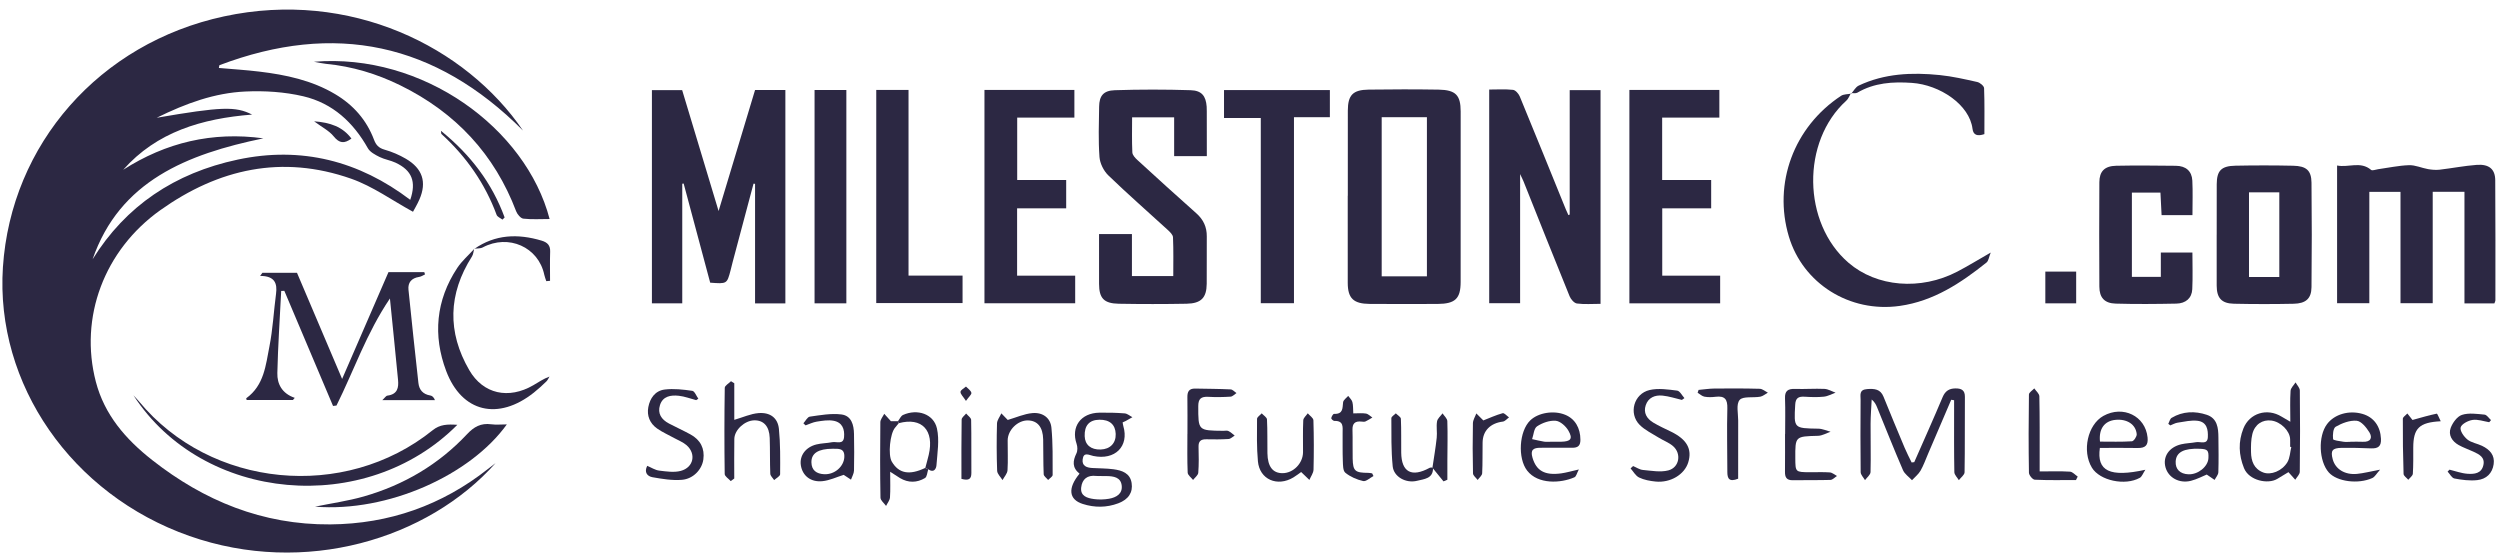 <?xml version="1.0" encoding="UTF-8"?>
<svg xmlns="http://www.w3.org/2000/svg" width="175" height="39" viewBox="0 0 175 39" fill="none">
  <path d="M34.688 32.419C29.962 37.734 21.337 40.358 13.26 37.519C5.003 34.615 -0.334 26.884 0.204 18.704C0.773 10.089 6.962 3.025 15.684 1.146C24.519 -0.756 32.611 3.27 36.611 9.14C30.472 2.988 23.421 1.508 15.357 4.565C15.344 4.629 15.333 4.694 15.32 4.757C16.264 4.84 17.211 4.898 18.152 5.012C20.014 5.236 21.83 5.622 23.455 6.587C24.747 7.353 25.664 8.413 26.178 9.774C26.319 10.149 26.508 10.36 26.924 10.478C27.439 10.624 27.947 10.843 28.406 11.11C29.58 11.794 29.887 12.747 29.362 13.955C29.21 14.306 29.009 14.637 28.91 14.824C27.446 14.026 26.1 13.043 24.582 12.51C19.737 10.81 15.29 11.82 11.23 14.706C7.291 17.508 5.533 22.218 6.711 26.729C7.312 29.03 8.789 30.742 10.655 32.206C14.277 35.05 18.373 36.744 23.12 36.708C27.258 36.675 30.941 35.36 34.14 32.84C34.32 32.698 34.505 32.56 34.688 32.419ZM8.623 11.886C11.612 9.974 14.861 9.196 18.436 9.684C13.1 10.787 8.379 12.662 6.481 18.151C8.799 14.416 12.23 12.11 16.639 11.172C21.108 10.22 25.136 11.27 28.717 13.988C29.155 12.717 28.834 11.925 27.693 11.389C27.335 11.221 26.922 11.163 26.569 10.988C26.265 10.836 25.903 10.646 25.752 10.379C24.744 8.586 23.305 7.227 21.229 6.739C19.923 6.432 18.517 6.343 17.169 6.406C15.032 6.505 13.041 7.222 10.969 8.243C15.499 7.466 16.489 7.432 17.647 8.02C14.131 8.298 10.97 9.234 8.623 11.886Z" fill="#2C2843"></path>
  <path d="M54.976 21.239C54.257 21.239 53.584 21.239 52.854 21.239C52.854 18.434 52.854 15.651 52.854 12.869C52.818 12.865 52.781 12.861 52.746 12.857C52.26 14.684 51.773 16.512 51.287 18.339C51.234 18.536 51.19 18.735 51.138 18.931C50.888 19.876 50.888 19.876 49.713 19.787C49.099 17.495 48.478 15.171 47.856 12.848C47.823 12.852 47.79 12.856 47.758 12.86C47.758 15.636 47.758 18.414 47.758 21.232C47.033 21.232 46.36 21.232 45.634 21.232C45.634 16.262 45.634 11.306 45.634 6.309C46.316 6.309 46.992 6.309 47.751 6.309C48.58 9.063 49.419 11.846 50.301 14.773C51.181 11.847 52.02 9.068 52.854 6.301C53.583 6.301 54.26 6.301 54.976 6.301C54.976 11.294 54.976 16.249 54.976 21.239Z" fill="#2C2843"></path>
  <path d="M109.879 15.02C109.879 12.134 109.879 9.246 109.879 6.311C110.605 6.311 111.299 6.311 112.038 6.311C112.038 11.286 112.038 16.241 112.038 21.269C111.458 21.269 110.913 21.315 110.386 21.245C110.19 21.219 109.958 20.948 109.873 20.739C108.786 18.07 107.723 15.391 106.654 12.715C106.597 12.574 106.526 12.439 106.408 12.186C106.408 15.268 106.408 18.219 106.408 21.222C105.689 21.222 104.997 21.222 104.244 21.222C104.244 16.264 104.244 11.308 104.244 6.268C104.795 6.268 105.359 6.229 105.911 6.29C106.09 6.31 106.307 6.565 106.387 6.759C107.47 9.38 108.532 12.009 109.6 14.636C109.658 14.778 109.725 14.918 109.788 15.058C109.819 15.048 109.849 15.033 109.879 15.02Z" fill="#2C2843"></path>
  <path d="M94.347 13.702C94.347 11.714 94.341 9.727 94.348 7.738C94.352 6.657 94.7 6.288 95.805 6.273C97.436 6.25 99.07 6.247 100.701 6.274C101.904 6.295 102.247 6.662 102.247 7.808C102.247 11.782 102.248 15.758 102.245 19.733C102.244 20.903 101.872 21.266 100.636 21.276C99.052 21.286 97.466 21.282 95.882 21.274C94.744 21.267 94.345 20.884 94.342 19.801C94.338 17.767 94.341 15.735 94.341 13.702C94.344 13.702 94.345 13.702 94.347 13.702ZM99.884 19.341C99.884 15.615 99.884 11.927 99.884 8.202C98.813 8.202 97.787 8.202 96.718 8.202C96.718 11.927 96.718 15.615 96.718 19.341C97.786 19.341 98.812 19.341 99.884 19.341Z" fill="#2C2843"></path>
  <path d="M174.607 21.238C173.937 21.238 173.262 21.238 172.512 21.238C172.512 18.638 172.512 16.056 172.512 13.427C171.743 13.427 171.051 13.427 170.29 13.427C170.29 16.046 170.29 18.611 170.29 21.226C169.526 21.226 168.828 21.226 168.035 21.226C168.035 18.639 168.035 16.037 168.035 13.43C167.268 13.43 166.596 13.43 165.853 13.43C165.853 16.046 165.853 18.608 165.853 21.223C165.069 21.223 164.353 21.223 163.596 21.223C163.596 18.032 163.596 14.857 163.596 11.585C164.393 11.749 165.232 11.259 165.98 11.895C166.061 11.964 166.295 11.869 166.458 11.846C167.183 11.746 167.906 11.587 168.632 11.563C169.071 11.548 169.516 11.76 169.963 11.838C170.229 11.884 170.51 11.909 170.776 11.878C171.642 11.777 172.502 11.606 173.371 11.541C174.232 11.478 174.661 11.838 174.667 12.614C174.688 15.413 174.678 18.214 174.678 21.013C174.68 21.077 174.641 21.139 174.607 21.238Z" fill="#2C2843"></path>
  <path d="M84.478 10.928C83.687 10.928 82.985 10.928 82.19 10.928C82.19 10.039 82.19 9.151 82.19 8.213C81.169 8.213 80.243 8.213 79.247 8.213C79.247 9.056 79.225 9.864 79.264 10.669C79.273 10.854 79.462 11.059 79.621 11.203C80.986 12.453 82.354 13.7 83.74 14.928C84.244 15.374 84.481 15.898 84.475 16.546C84.467 17.652 84.48 18.759 84.47 19.866C84.461 20.84 84.083 21.241 83.065 21.261C81.481 21.29 79.895 21.29 78.311 21.262C77.271 21.243 76.937 20.874 76.934 19.87C76.93 18.721 76.933 17.573 76.933 16.383C77.723 16.383 78.446 16.383 79.235 16.383C79.235 17.354 79.235 18.315 79.235 19.326C80.206 19.326 81.117 19.326 82.129 19.326C82.129 18.435 82.15 17.52 82.11 16.609C82.102 16.426 81.887 16.227 81.724 16.077C80.343 14.81 78.926 13.577 77.582 12.275C77.251 11.954 76.996 11.432 76.963 10.985C76.878 9.816 76.922 8.638 76.939 7.464C76.95 6.712 77.236 6.341 78.033 6.315C79.803 6.258 81.577 6.257 83.347 6.314C84.127 6.338 84.412 6.726 84.467 7.463C84.475 7.576 84.475 7.689 84.475 7.802C84.48 8.82 84.478 9.835 84.478 10.928Z" fill="#2C2843"></path>
  <path d="M71.197 14.585C71.197 16.209 71.197 17.713 71.197 19.295C72.562 19.295 73.896 19.295 75.263 19.295C75.263 19.975 75.263 20.577 75.263 21.227C73.16 21.227 71.069 21.227 68.912 21.227C68.912 16.264 68.912 11.295 68.912 6.296C71.012 6.296 73.083 6.296 75.207 6.296C75.207 6.932 75.207 7.546 75.207 8.23C73.872 8.23 72.558 8.23 71.204 8.23C71.204 9.711 71.204 11.122 71.204 12.601C72.332 12.601 73.454 12.601 74.633 12.601C74.633 13.283 74.633 13.901 74.633 14.585C73.508 14.585 72.383 14.585 71.197 14.585Z" fill="#2C2843"></path>
  <path d="M120.355 8.233C119.022 8.233 117.708 8.233 116.351 8.233C116.351 9.712 116.351 11.122 116.351 12.601C117.479 12.601 118.603 12.601 119.782 12.601C119.782 13.283 119.782 13.898 119.782 14.583C118.658 14.583 117.532 14.583 116.357 14.583C116.357 16.17 116.357 17.691 116.357 19.296C117.706 19.296 119.04 19.296 120.411 19.296C120.411 19.981 120.411 20.581 120.411 21.231C118.299 21.231 116.206 21.231 114.057 21.231C114.057 16.271 114.057 11.301 114.057 6.297C116.156 6.297 118.226 6.297 120.355 6.297C120.355 6.934 120.355 7.549 120.355 8.233Z" fill="#2C2843"></path>
  <path d="M155.169 16.412C155.169 15.238 155.164 14.064 155.171 12.891C155.177 11.948 155.486 11.618 156.481 11.599C157.827 11.572 159.176 11.572 160.521 11.601C161.445 11.621 161.795 11.931 161.805 12.788C161.832 15.226 161.83 17.663 161.805 20.1C161.797 20.896 161.412 21.246 160.555 21.263C159.162 21.292 157.766 21.292 156.373 21.261C155.508 21.242 155.172 20.858 155.168 20C155.162 18.804 155.167 17.607 155.167 16.412C155.168 16.412 155.168 16.412 155.169 16.412ZM159.552 13.463C158.798 13.463 158.123 13.463 157.43 13.463C157.43 15.46 157.43 17.422 157.43 19.39C158.168 19.39 158.843 19.39 159.552 19.39C159.552 17.404 159.552 15.457 159.552 13.463Z" fill="#2C2843"></path>
  <path d="M85.681 6.303C88.15 6.303 90.596 6.303 93.091 6.303C93.091 6.93 93.091 7.529 93.091 8.204C92.288 8.204 91.474 8.204 90.578 8.204C90.578 12.576 90.578 16.874 90.578 21.226C89.781 21.226 89.063 21.226 88.255 21.226C88.255 16.934 88.255 12.635 88.255 8.262C87.354 8.262 86.54 8.262 85.681 8.262C85.681 7.572 85.681 6.957 85.681 6.303Z" fill="#2C2843"></path>
  <path d="M153.472 15.06C152.717 15.06 152.06 15.06 151.311 15.06C151.285 14.541 151.26 14.038 151.231 13.481C150.576 13.481 149.931 13.481 149.232 13.481C149.232 15.436 149.232 17.384 149.232 19.379C149.892 19.379 150.538 19.379 151.258 19.379C151.258 18.825 151.258 18.272 151.258 17.677C152.023 17.677 152.714 17.677 153.469 17.677C153.469 18.543 153.5 19.394 153.459 20.243C153.429 20.877 152.999 21.239 152.348 21.253C150.931 21.281 149.512 21.295 148.096 21.253C147.312 21.23 146.959 20.832 146.955 20.067C146.942 17.629 146.939 15.193 146.955 12.756C146.959 11.991 147.323 11.622 148.128 11.603C149.522 11.572 150.916 11.593 152.31 11.605C153.013 11.612 153.429 11.978 153.463 12.64C153.503 13.424 153.472 14.21 153.472 15.06Z" fill="#2C2843"></path>
  <path d="M61.338 6.297C62.105 6.297 62.809 6.297 63.597 6.297C63.597 10.627 63.597 14.926 63.597 19.292C64.9 19.292 66.119 19.292 67.379 19.292C67.379 19.959 67.379 20.558 67.379 21.216C65.399 21.216 63.403 21.216 61.337 21.216C61.338 16.273 61.338 11.304 61.338 6.297Z" fill="#2C2843"></path>
  <path d="M129.568 6.516C129.463 6.693 129.395 6.907 129.246 7.042C126.089 9.895 126.16 15.604 129.395 18.392C131.37 20.093 134.443 20.352 137.013 19.012C137.756 18.624 138.467 18.185 139.351 17.679C139.223 17.992 139.202 18.258 139.053 18.379C137.261 19.81 135.356 21.079 132.982 21.414C129.467 21.911 126.204 19.839 125.222 16.563C124.107 12.84 125.56 8.893 128.873 6.708C129.061 6.585 129.352 6.601 129.595 6.554L129.568 6.516Z" fill="#2C2843"></path>
  <path d="M20.79 19.097C21.811 21.5 22.847 23.938 23.948 26.526C25.069 23.943 26.124 21.51 27.194 19.047C28.002 19.047 28.85 19.047 29.7 19.047C29.717 19.101 29.734 19.155 29.751 19.209C29.615 19.271 29.484 19.363 29.34 19.384C28.795 19.467 28.544 19.784 28.593 20.28C28.814 22.459 29.049 24.635 29.289 26.811C29.342 27.284 29.599 27.599 30.125 27.685C30.254 27.706 30.369 27.808 30.447 28.01C29.268 28.01 28.09 28.01 26.761 28.01C26.931 27.854 27.016 27.706 27.121 27.693C27.832 27.602 27.914 27.129 27.863 26.596C27.688 24.755 27.498 22.916 27.295 20.893C25.647 23.333 24.772 25.943 23.554 28.388C23.473 28.398 23.392 28.407 23.313 28.417C22.176 25.73 21.04 23.043 19.903 20.358C19.831 20.36 19.757 20.363 19.684 20.367C19.589 22.284 19.458 24.2 19.414 26.116C19.396 26.875 19.737 27.543 20.633 27.85C20.591 27.899 20.547 27.949 20.504 27.998C19.426 27.998 18.347 27.998 17.266 27.998C17.256 27.957 17.225 27.887 17.241 27.875C18.491 26.964 18.6 25.566 18.857 24.266C19.098 23.05 19.16 21.802 19.322 20.571C19.419 19.843 19.245 19.315 18.209 19.314C18.262 19.242 18.315 19.169 18.367 19.097C19.144 19.097 19.926 19.097 20.79 19.097Z" fill="#2C2843"></path>
  <path d="M57.019 6.299C57.797 6.299 58.498 6.299 59.245 6.299C59.245 11.286 59.245 16.237 59.245 21.231C58.498 21.231 57.78 21.231 57.019 21.231C57.019 16.248 57.019 11.297 57.019 6.299Z" fill="#2C2843"></path>
  <path d="M38.473 15.331C37.849 15.331 37.235 15.373 36.636 15.306C36.444 15.285 36.21 15 36.13 14.789C34.63 10.833 31.925 7.889 28.011 5.969C26.383 5.171 24.655 4.645 22.823 4.47C22.567 4.445 22.316 4.384 21.972 4.323C29.601 3.692 36.812 8.973 38.473 15.331Z" fill="#2C2843"></path>
  <path d="M133.997 32.351C134.662 30.835 135.342 29.325 135.983 27.8C136.161 27.378 136.433 27.191 136.885 27.189C137.3 27.186 137.547 27.313 137.543 27.774C137.529 29.535 137.55 31.297 137.52 33.058C137.517 33.244 137.259 33.427 137.119 33.611C137.01 33.424 136.808 33.24 136.804 33.052C136.777 31.607 136.787 30.161 136.787 28.716C136.787 28.483 136.787 28.25 136.787 28.017C136.72 28.006 136.652 27.994 136.585 27.983C136.045 29.245 135.506 30.507 134.964 31.769C134.794 32.165 134.65 32.576 134.436 32.95C134.291 33.201 134.041 33.396 133.839 33.615C133.625 33.382 133.325 33.182 133.208 32.909C132.579 31.451 131.994 29.974 131.393 28.505C131.317 28.32 131.229 28.14 131.018 27.965C130.991 28.529 130.944 29.093 130.941 29.658C130.934 30.788 130.968 31.917 130.938 33.045C130.932 33.236 130.687 33.422 130.55 33.61C130.444 33.423 130.249 33.237 130.246 33.049C130.224 31.356 130.232 29.661 130.241 27.968C130.242 27.651 130.124 27.279 130.697 27.236C131.215 27.198 131.629 27.233 131.845 27.767C132.33 28.966 132.826 30.161 133.328 31.353C133.473 31.699 133.65 32.033 133.814 32.372C133.872 32.364 133.934 32.358 133.997 32.351Z" fill="#2C2843"></path>
  <path d="M33.193 17.405C33.144 17.59 33.136 17.798 33.037 17.954C31.371 20.573 31.301 23.245 32.848 25.909C33.825 27.593 35.608 27.968 37.332 26.966C37.69 26.758 38.029 26.519 38.465 26.36C38.393 26.476 38.34 26.611 38.244 26.703C37.964 26.972 37.678 27.239 37.373 27.48C34.885 29.459 32.327 28.879 31.23 25.962C30.299 23.488 30.508 21.026 32.008 18.756C32.332 18.266 32.8 17.863 33.2 17.42L33.193 17.405Z" fill="#2C2843"></path>
  <path d="M32.014 29.737C25.601 36.187 14.214 35.185 9.34 27.67C9.473 27.816 9.614 27.957 9.739 28.109C14.744 34.161 24.108 35.085 30.285 30.117C30.796 29.706 31.315 29.69 32.014 29.737Z" fill="#2C2843"></path>
  <path d="M22.05 35.466C23.179 35.234 24.349 35.07 25.469 34.751C28.289 33.943 30.72 32.496 32.688 30.398C33.174 29.878 33.661 29.601 34.39 29.7C34.727 29.746 35.076 29.708 35.478 29.708C32.937 33.251 27.167 35.874 22.05 35.466Z" fill="#2C2843"></path>
  <path d="M75.567 33.157C75.038 32.732 75.093 32.263 75.349 31.737C75.44 31.55 75.431 31.273 75.362 31.07C74.957 29.881 75.647 28.908 76.957 28.887C77.548 28.878 78.14 28.89 78.728 28.937C78.915 28.952 79.088 29.111 79.268 29.204C79.112 29.293 78.956 29.383 78.798 29.47C78.739 29.503 78.673 29.529 78.584 29.568C78.599 29.653 78.608 29.74 78.632 29.821C79.05 31.242 78.052 32.238 76.528 31.917C76.22 31.852 75.853 31.612 75.786 32.156C75.73 32.612 76.058 32.736 76.451 32.76C76.947 32.791 77.447 32.782 77.937 32.847C78.542 32.928 79.108 33.118 79.214 33.812C79.314 34.468 78.998 34.96 78.282 35.23C77.463 35.539 76.617 35.542 75.788 35.275C74.82 34.967 74.724 34.177 75.567 33.157ZM77.1 33.324C77.1 33.323 77.1 33.322 77.1 33.319C76.983 33.319 76.865 33.331 76.748 33.317C76.106 33.24 75.751 33.542 75.683 34.119C75.612 34.726 76.105 34.871 76.583 34.935C76.924 34.981 77.288 34.971 77.629 34.913C78.156 34.822 78.591 34.555 78.518 33.975C78.447 33.406 77.95 33.331 77.451 33.325C77.335 33.323 77.217 33.324 77.1 33.324ZM76.96 29.381C76.255 29.389 75.901 29.783 75.927 30.532C75.948 31.14 76.363 31.487 77.044 31.466C77.71 31.445 78.121 31.022 78.099 30.376C78.078 29.722 77.676 29.371 76.96 29.381Z" fill="#2C2843"></path>
  <path d="M129.561 6.516L129.588 6.554C129.758 6.362 129.89 6.095 130.108 5.992C131.905 5.141 133.83 5.056 135.776 5.254C136.663 5.344 137.539 5.545 138.409 5.74C138.599 5.784 138.879 6.015 138.886 6.17C138.927 7.246 138.907 8.324 138.907 9.388C138.427 9.551 138.131 9.467 138.076 9.019C137.866 7.322 135.785 5.938 133.84 5.803C132.501 5.709 131.199 5.789 130.011 6.489C129.897 6.555 129.713 6.509 129.561 6.516Z" fill="#2C2843"></path>
  <path d="M160.323 29.522C160.323 28.689 160.294 28.02 160.34 27.357C160.354 27.154 160.567 26.964 160.689 26.768C160.793 26.957 160.986 27.147 160.988 27.338C161.009 29.233 161.009 31.13 160.985 33.025C160.982 33.212 160.779 33.397 160.668 33.582C160.525 33.421 160.38 33.261 160.191 33.05C159.983 33.174 159.695 33.35 159.405 33.524C158.759 33.912 157.432 33.647 157.079 32.766C156.707 31.835 156.67 30.922 157.037 29.995C157.462 28.922 158.695 28.539 159.708 29.162C159.845 29.244 159.985 29.324 160.323 29.522ZM160.391 31.293C160.364 31.287 160.337 31.28 160.31 31.275C160.31 31.096 160.317 30.916 160.309 30.737C160.283 30.151 159.648 29.525 158.997 29.439C158.375 29.357 157.832 29.705 157.665 30.384C157.564 30.792 157.564 31.229 157.571 31.652C157.582 32.265 157.768 32.823 158.429 33.074C158.96 33.276 159.735 32.975 160.11 32.366C160.297 32.061 160.303 31.653 160.391 31.293Z" fill="#2C2843"></path>
  <path d="M51.153 33.677C51.005 33.51 50.731 33.346 50.729 33.178C50.701 31.168 50.702 29.157 50.733 27.148C50.736 26.991 51.018 26.839 51.17 26.685C51.246 26.732 51.323 26.779 51.4 26.828C51.4 27.696 51.4 28.564 51.4 29.389C52.012 29.211 52.546 28.961 53.099 28.917C53.914 28.852 54.447 29.256 54.524 30.021C54.629 31.073 54.616 32.138 54.609 33.197C54.608 33.334 54.338 33.469 54.191 33.606C54.096 33.459 53.927 33.315 53.92 33.164C53.886 32.329 53.909 31.493 53.88 30.658C53.852 29.836 53.454 29.408 52.789 29.424C52.127 29.441 51.413 30.093 51.403 30.724C51.387 31.648 51.398 32.572 51.398 33.495C51.316 33.555 51.235 33.616 51.153 33.677Z" fill="#2C2843"></path>
  <path d="M45.305 32.608C45.59 32.726 45.858 32.908 46.147 32.943C46.645 33.004 47.188 33.087 47.655 32.962C48.56 32.719 48.748 31.761 48.053 31.158C47.814 30.952 47.496 30.83 47.212 30.673C46.806 30.448 46.371 30.259 45.996 29.995C45.482 29.631 45.271 29.093 45.382 28.5C45.497 27.885 45.855 27.35 46.53 27.267C47.161 27.19 47.824 27.266 48.459 27.358C48.627 27.383 48.743 27.717 48.884 27.91C48.833 27.944 48.783 27.976 48.732 28.01C48.326 27.904 47.925 27.748 47.513 27.704C46.949 27.643 46.395 27.735 46.199 28.356C46.014 28.94 46.293 29.364 46.826 29.645C47.321 29.905 47.833 30.137 48.324 30.404C49.036 30.791 49.339 31.396 49.234 32.164C49.137 32.866 48.529 33.521 47.738 33.587C47.06 33.644 46.354 33.526 45.676 33.406C45.301 33.339 45.078 33.054 45.305 32.608Z" fill="#2C2843"></path>
  <path d="M117.734 27.994C117.281 27.89 116.833 27.736 116.374 27.692C115.842 27.639 115.378 27.834 115.201 28.367C115.026 28.891 115.268 29.302 115.725 29.579C116.123 29.819 116.552 30.011 116.971 30.216C118.081 30.757 118.463 31.435 118.177 32.366C117.917 33.215 116.936 33.811 115.898 33.709C115.503 33.67 115.087 33.595 114.739 33.427C114.491 33.308 114.336 33.007 114.14 32.788C114.199 32.733 114.258 32.678 114.317 32.623C114.546 32.718 114.769 32.876 115.005 32.897C115.597 32.95 116.234 33.072 116.784 32.927C117.561 32.722 117.717 31.75 117.112 31.227C116.822 30.976 116.428 30.835 116.095 30.627C115.644 30.345 115.14 30.106 114.778 29.743C113.985 28.947 114.363 27.559 115.475 27.301C116.082 27.16 116.765 27.263 117.402 27.343C117.592 27.368 117.741 27.684 117.91 27.867C117.85 27.907 117.792 27.951 117.734 27.994Z" fill="#2C2843"></path>
  <path d="M124.959 30.387C124.959 29.551 124.982 28.715 124.951 27.881C124.931 27.369 125.145 27.206 125.658 27.224C126.342 27.248 127.029 27.191 127.713 27.223C127.975 27.235 128.231 27.395 128.49 27.487C128.217 27.584 127.95 27.739 127.669 27.767C127.225 27.814 126.771 27.797 126.323 27.77C125.886 27.743 125.691 27.866 125.665 28.325C125.57 29.989 125.555 29.978 127.281 30.007C127.568 30.011 127.853 30.146 128.14 30.223C127.848 30.321 127.558 30.499 127.264 30.507C125.664 30.549 125.663 30.534 125.672 32.08C125.678 33.046 125.678 33.048 126.674 33.056C127.147 33.06 127.622 33.034 128.09 33.069C128.262 33.083 128.423 33.232 128.589 33.319C128.436 33.415 128.285 33.59 128.129 33.594C127.255 33.622 126.38 33.597 125.505 33.616C125.049 33.625 124.945 33.401 124.949 33.026C124.959 32.146 124.952 31.265 124.952 30.385C124.955 30.387 124.956 30.387 124.959 30.387Z" fill="#2C2843"></path>
  <path d="M151.78 29.668C151.857 29.524 151.894 29.321 152.017 29.248C152.792 28.784 153.65 28.761 154.474 29.036C155.221 29.286 155.284 29.968 155.289 30.618C155.298 31.432 155.311 32.245 155.284 33.057C155.278 33.239 155.113 33.415 155.022 33.594C154.859 33.483 154.695 33.37 154.472 33.218C154.178 33.338 153.788 33.549 153.367 33.656C152.552 33.864 151.787 33.437 151.587 32.719C151.38 31.979 151.82 31.308 152.679 31.101C153.019 31.02 153.38 31.018 153.726 30.953C154.028 30.896 154.523 31.162 154.549 30.601C154.572 30.09 154.492 29.534 153.826 29.455C153.376 29.402 152.9 29.517 152.441 29.585C152.262 29.611 152.096 29.711 151.922 29.778C151.874 29.743 151.827 29.706 151.78 29.668ZM154.59 32.065C154.614 31.52 154.535 31.436 153.981 31.414C152.87 31.371 152.33 31.654 152.297 32.303C152.269 32.844 152.603 33.178 153.192 33.201C153.864 33.228 154.565 32.66 154.59 32.065Z" fill="#2C2843"></path>
  <path d="M91.081 33.042C90.946 33.137 90.752 33.29 90.54 33.419C89.412 34.101 88.169 33.563 88.054 32.293C87.964 31.308 87.986 30.313 87.993 29.322C87.994 29.192 88.206 29.064 88.32 28.935C88.449 29.077 88.682 29.214 88.689 29.363C88.73 30.151 88.707 30.941 88.72 31.73C88.736 32.667 89.098 33.129 89.788 33.122C90.539 33.114 91.208 32.428 91.212 31.654C91.216 30.91 91.192 30.164 91.228 29.421C91.235 29.253 91.434 29.095 91.544 28.931C91.682 29.095 91.935 29.255 91.939 29.423C91.975 30.572 91.976 31.723 91.947 32.873C91.941 33.115 91.757 33.354 91.657 33.595C91.486 33.43 91.314 33.266 91.081 33.042Z" fill="#2C2843"></path>
  <path d="M83.121 30.374C83.121 29.518 83.13 28.66 83.117 27.803C83.111 27.424 83.226 27.19 83.668 27.2C84.494 27.217 85.32 27.218 86.146 27.258C86.285 27.265 86.417 27.424 86.554 27.513C86.417 27.601 86.285 27.757 86.142 27.766C85.624 27.799 85.102 27.808 84.585 27.778C84.07 27.75 83.879 27.918 83.879 28.43C83.879 30.14 83.86 30.14 85.637 30.157C85.755 30.159 85.893 30.124 85.987 30.17C86.147 30.248 86.282 30.378 86.427 30.488C86.287 30.572 86.15 30.72 86.004 30.73C85.487 30.763 84.965 30.762 84.447 30.75C84.058 30.74 83.89 30.887 83.898 31.266C83.913 31.875 83.927 32.486 83.879 33.092C83.864 33.269 83.641 33.43 83.515 33.597C83.383 33.426 83.144 33.259 83.137 33.083C83.099 32.183 83.118 31.28 83.118 30.377C83.118 30.374 83.12 30.374 83.121 30.374Z" fill="#2C2843"></path>
  <path d="M59.059 33.24C58.562 33.393 58.071 33.635 57.558 33.683C56.731 33.763 56.164 33.283 56.058 32.562C55.961 31.901 56.382 31.31 57.137 31.114C57.497 31.022 57.883 31.028 58.25 30.953C58.55 30.892 59.032 31.154 59.084 30.599C59.133 30.058 58.973 29.57 58.353 29.454C57.978 29.383 57.562 29.454 57.174 29.514C56.904 29.555 56.65 29.686 56.39 29.776C56.339 29.728 56.288 29.68 56.237 29.631C56.387 29.469 56.519 29.188 56.691 29.164C57.42 29.061 58.177 28.921 58.895 29.011C59.609 29.1 59.768 29.753 59.78 30.373C59.795 31.228 59.801 32.085 59.78 32.939C59.774 33.153 59.643 33.365 59.569 33.576C59.383 33.454 59.197 33.332 59.059 33.24ZM58.277 31.413C57.279 31.415 56.789 31.73 56.799 32.364C56.808 32.924 57.159 33.17 57.694 33.195C58.439 33.231 59.065 32.648 59.102 32.008C59.141 31.36 58.706 31.414 58.277 31.413Z" fill="#2C2843"></path>
  <path d="M110.52 32.862C110.383 33.114 110.341 33.352 110.21 33.41C109.254 33.834 107.66 33.921 106.901 32.944C106.228 32.078 106.332 30.18 107.122 29.423C107.684 28.884 108.768 28.71 109.559 29.033C110.254 29.316 110.628 29.961 110.629 30.786C110.629 31.195 110.462 31.351 110.041 31.343C109.311 31.329 108.579 31.352 107.848 31.344C107.326 31.339 107.114 31.494 107.274 32.037C107.539 32.945 108.122 33.295 109.285 33.136C109.649 33.085 110.006 32.978 110.52 32.862ZM108.578 30.922C108.812 30.922 109.047 30.927 109.281 30.921C109.953 30.905 110.115 30.719 109.792 30.151C109.616 29.842 109.226 29.484 108.902 29.454C108.474 29.416 107.958 29.601 107.595 29.843C107.37 29.994 107.356 30.432 107.247 30.739C107.526 30.799 107.805 30.871 108.088 30.916C108.247 30.941 108.414 30.921 108.578 30.922Z" fill="#2C2843"></path>
  <path d="M146.991 31.355C146.757 32.978 147.693 33.43 150.175 32.883C150.003 33.144 149.937 33.364 149.788 33.447C148.75 34.026 146.981 33.64 146.434 32.738C145.727 31.571 146.136 29.725 147.237 29.113C148.615 28.349 150.18 29.123 150.33 30.622C150.382 31.149 150.197 31.37 149.639 31.36C148.751 31.342 147.862 31.355 146.991 31.355ZM147 30.913C147.737 30.913 148.488 30.938 149.236 30.89C149.365 30.882 149.585 30.554 149.57 30.39C149.507 29.702 148.879 29.308 148.075 29.391C147.316 29.467 146.903 30.015 147 30.913Z" fill="#2C2843"></path>
  <path d="M166.607 32.876C166.349 33.163 166.241 33.381 166.066 33.461C165.069 33.915 163.586 33.711 163.017 33.073C162.318 32.288 162.254 30.537 162.894 29.686C163.415 28.992 164.432 28.7 165.376 28.974C166.18 29.207 166.629 29.858 166.668 30.719C166.693 31.235 166.478 31.406 165.969 31.386C165.286 31.357 164.6 31.34 163.915 31.35C163.255 31.361 163.128 31.543 163.291 32.153C163.475 32.837 164.137 33.255 164.992 33.172C165.455 33.126 165.908 33.007 166.607 32.876ZM164.542 30.927C164.542 30.926 164.542 30.923 164.542 30.922C164.824 30.922 165.107 30.91 165.388 30.925C165.951 30.953 166.092 30.644 165.854 30.259C165.647 29.926 165.293 29.481 164.968 29.453C164.489 29.409 163.935 29.622 163.503 29.869C163.313 29.977 163.284 30.446 163.316 30.739C163.324 30.826 163.789 30.88 164.049 30.923C164.208 30.949 164.377 30.927 164.542 30.927Z" fill="#2C2843"></path>
  <path d="M70.541 29.397C71.131 29.225 71.689 28.968 72.269 28.917C72.996 28.852 73.535 29.256 73.6 29.942C73.705 31.037 73.684 32.143 73.685 33.245C73.685 33.362 73.479 33.48 73.369 33.598C73.261 33.464 73.065 33.334 73.058 33.195C73.022 32.385 73.039 31.573 73.022 30.761C73.004 29.897 72.628 29.442 71.952 29.429C71.243 29.417 70.543 30.1 70.537 30.824C70.531 31.524 70.57 32.223 70.526 32.92C70.51 33.155 70.299 33.377 70.176 33.605C70.044 33.388 69.808 33.175 69.8 32.955C69.759 31.852 69.759 30.746 69.79 29.642C69.797 29.404 69.989 29.171 70.095 28.935C70.262 29.105 70.426 29.278 70.541 29.397Z" fill="#2C2843"></path>
  <path d="M121.671 33.509C121.036 33.764 120.915 33.489 120.914 33.044C120.912 31.557 120.875 30.068 120.914 28.581C120.929 27.968 120.753 27.692 120.086 27.775C119.83 27.806 119.56 27.814 119.31 27.767C119.139 27.734 118.992 27.589 118.834 27.494C118.857 27.428 118.878 27.36 118.901 27.293C119.266 27.261 119.632 27.203 119.998 27.198C121.059 27.188 122.121 27.185 123.181 27.215C123.373 27.22 123.561 27.39 123.75 27.485C123.573 27.582 123.407 27.735 123.217 27.769C122.724 27.857 122.009 27.724 121.778 27.993C121.516 28.294 121.674 28.936 121.673 29.431C121.667 30.799 121.671 32.171 121.671 33.509Z" fill="#2C2843"></path>
  <path d="M142.776 33C143.542 33 144.222 32.974 144.897 33.016C145.085 33.028 145.259 33.24 145.44 33.361C145.399 33.442 145.359 33.522 145.318 33.603C144.356 33.603 143.393 33.625 142.434 33.58C142.283 33.573 142.029 33.263 142.026 33.091C141.996 31.267 141.998 29.443 142.025 27.619C142.026 27.473 142.269 27.331 142.4 27.187C142.523 27.371 142.75 27.554 142.755 27.743C142.786 29.206 142.775 30.67 142.776 32.134C142.776 32.379 142.776 32.624 142.776 33Z" fill="#2C2843"></path>
  <path d="M64.977 32.852C64.905 33.063 64.898 33.376 64.746 33.465C64.189 33.797 63.585 33.811 63.005 33.468C62.832 33.365 62.664 33.251 62.312 33.023C62.312 33.724 62.337 34.275 62.299 34.819C62.285 35.023 62.12 35.217 62.025 35.415C61.889 35.222 61.637 35.032 61.633 34.837C61.602 33.076 61.605 31.314 61.624 29.552C61.627 29.356 61.8 29.163 61.896 28.967C62.039 29.126 62.183 29.283 62.366 29.486C62.464 29.486 62.66 29.486 62.855 29.485C62.873 29.53 62.893 29.576 62.913 29.622C62.828 29.728 62.745 29.836 62.654 29.939C62.299 30.345 62.151 31.849 62.426 32.314C62.914 33.147 63.654 33.285 64.768 32.754C64.838 32.787 64.907 32.82 64.977 32.852Z" fill="#2C2843"></path>
  <path d="M96.143 33.323C95.9 33.45 95.622 33.72 95.422 33.674C94.978 33.574 94.521 33.374 94.177 33.095C93.998 32.95 94.01 32.55 93.998 32.264C93.973 31.612 93.988 30.959 93.983 30.305C93.98 29.909 94.082 29.447 93.401 29.463C93.328 29.465 93.177 29.324 93.187 29.27C93.208 29.158 93.316 28.971 93.383 28.973C94.035 28.993 93.967 28.565 94.017 28.158C94.037 27.998 94.248 27.86 94.373 27.712C94.474 27.854 94.625 27.983 94.666 28.14C94.727 28.371 94.71 28.62 94.73 28.937C95.067 28.937 95.351 28.904 95.619 28.95C95.781 28.978 95.918 29.131 96.065 29.227C95.906 29.32 95.754 29.425 95.587 29.5C95.508 29.535 95.399 29.522 95.307 29.511C94.852 29.461 94.662 29.644 94.674 30.084C94.696 30.759 94.67 31.436 94.687 32.111C94.709 32.977 94.853 33.096 95.788 33.1C95.876 33.1 95.964 33.123 96.052 33.137C96.084 33.198 96.114 33.26 96.143 33.323Z" fill="#2C2843"></path>
  <path d="M174.244 29.555C173.855 29.492 173.45 29.34 173.079 29.395C172.764 29.441 172.305 29.685 172.246 29.918C172.184 30.158 172.469 30.562 172.717 30.765C172.991 30.989 173.406 31.046 173.743 31.208C174.287 31.471 174.648 31.86 174.556 32.495C174.462 33.137 174.044 33.54 173.402 33.609C172.881 33.665 172.332 33.594 171.812 33.495C171.626 33.46 171.49 33.179 171.332 33.011C171.376 32.967 171.422 32.922 171.466 32.876C171.886 32.977 172.301 33.135 172.726 33.164C173.196 33.197 173.702 33.151 173.835 32.564C173.963 32.008 173.547 31.806 173.133 31.614C172.794 31.456 172.433 31.336 172.109 31.154C171.633 30.888 171.369 30.44 171.549 29.953C171.683 29.594 171.998 29.152 172.339 29.041C172.815 28.886 173.392 28.974 173.919 29.024C174.081 29.041 174.22 29.273 174.371 29.407C174.331 29.457 174.287 29.506 174.244 29.555Z" fill="#2C2843"></path>
  <path d="M145.332 19.014C145.332 19.78 145.332 20.488 145.332 21.233C144.601 21.233 143.91 21.233 143.173 21.233C143.173 20.494 143.173 19.785 143.173 19.014C143.863 19.014 144.572 19.014 145.332 19.014Z" fill="#2C2843"></path>
  <path d="M168.874 29.398C169.472 29.234 170.016 29.07 170.571 28.956C170.62 28.947 170.743 29.276 170.851 29.488C169.34 29.565 168.932 29.983 168.928 31.333C168.926 31.943 168.939 32.554 168.899 33.161C168.889 33.308 168.69 33.444 168.58 33.584C168.465 33.446 168.254 33.312 168.25 33.171C168.207 31.886 168.192 30.599 168.199 29.313C168.199 29.19 168.405 29.066 168.514 28.943C168.662 29.134 168.813 29.324 168.874 29.398Z" fill="#2C2843"></path>
  <path d="M100.312 32.792C100.308 33.508 99.681 33.533 99.197 33.655C98.421 33.85 97.562 33.382 97.488 32.64C97.377 31.524 97.4 30.395 97.395 29.273C97.395 29.16 97.599 29.048 97.707 28.935C97.83 29.062 98.056 29.184 98.062 29.316C98.097 30.104 98.076 30.893 98.085 31.681C98.1 33.052 98.816 33.434 100.071 32.75C100.126 32.72 100.207 32.731 100.275 32.724C100.287 32.747 100.299 32.77 100.312 32.792Z" fill="#2C2843"></path>
  <path d="M103.833 29.43C104.269 29.259 104.716 29.054 105.188 28.923C105.296 28.893 105.481 29.113 105.631 29.218C105.488 29.32 105.353 29.493 105.197 29.512C104.333 29.621 103.797 30.145 103.782 30.97C103.767 31.689 103.79 32.409 103.752 33.128C103.743 33.289 103.547 33.441 103.436 33.597C103.323 33.442 103.112 33.291 103.11 33.135C103.081 31.966 103.08 30.796 103.104 29.628C103.108 29.397 103.259 29.169 103.343 28.94C103.51 29.108 103.679 29.278 103.833 29.43Z" fill="#2C2843"></path>
  <path d="M33.202 17.424C34.66 16.406 36.242 16.346 37.91 16.843C38.333 16.969 38.527 17.186 38.511 17.619C38.487 18.297 38.504 18.978 38.504 19.657C38.416 19.665 38.328 19.673 38.24 19.681C38.193 19.532 38.132 19.387 38.1 19.235C37.694 17.293 35.593 16.363 33.793 17.318C33.627 17.407 33.397 17.383 33.195 17.409C33.192 17.405 33.202 17.424 33.202 17.424Z" fill="#2C2843"></path>
  <path d="M64.98 32.852C64.911 32.82 64.841 32.787 64.772 32.755C64.851 32.451 64.939 32.149 65.01 31.844C65.414 30.121 64.529 29.186 62.915 29.623C62.895 29.577 62.875 29.531 62.856 29.486C62.974 29.337 63.057 29.118 63.213 29.047C64.21 28.596 65.357 28.974 65.586 29.989C65.77 30.808 65.614 31.704 65.553 32.562C65.537 32.791 65.382 33.137 64.98 32.852Z" fill="#2C2843"></path>
  <path d="M100.309 32.792C100.295 32.77 100.283 32.747 100.273 32.724C100.376 32.031 100.495 31.34 100.57 30.645C100.612 30.265 100.531 29.872 100.593 29.498C100.626 29.296 100.845 29.121 100.978 28.935C101.096 29.117 101.308 29.296 101.313 29.481C101.345 30.404 101.32 31.33 101.316 32.255C101.315 32.697 101.316 33.139 101.316 33.581C101.225 33.619 101.134 33.658 101.045 33.696C100.801 33.394 100.555 33.093 100.309 32.792Z" fill="#2C2843"></path>
  <path d="M67.301 33.521C67.301 32.107 67.291 30.737 67.315 29.367C67.318 29.225 67.52 29.087 67.629 28.946C67.751 29.095 67.976 29.243 67.98 29.393C68.007 30.63 67.983 31.867 67.996 33.103C68 33.547 67.805 33.658 67.301 33.521Z" fill="#2C2843"></path>
  <path d="M35.172 15.373C35.032 15.265 34.817 15.181 34.764 15.043C33.956 12.855 32.653 10.981 30.903 9.382C30.881 9.361 30.89 9.313 30.864 9.155C32.967 10.858 34.449 12.837 35.324 15.222C35.273 15.273 35.221 15.323 35.172 15.373Z" fill="#2C2843"></path>
  <path d="M67.617 28.064C67.418 27.755 67.228 27.59 67.235 27.431C67.24 27.301 67.482 27.182 67.618 27.059C67.752 27.202 67.959 27.331 67.996 27.495C68.023 27.612 67.82 27.774 67.617 28.064Z" fill="#2C2843"></path>
  <path d="M21.987 8.492C23.118 8.576 23.985 8.874 24.601 9.701C24.101 10.066 23.758 10.042 23.358 9.546C23.044 9.154 22.538 8.903 21.987 8.492Z" fill="#2C2843"></path>
</svg>
